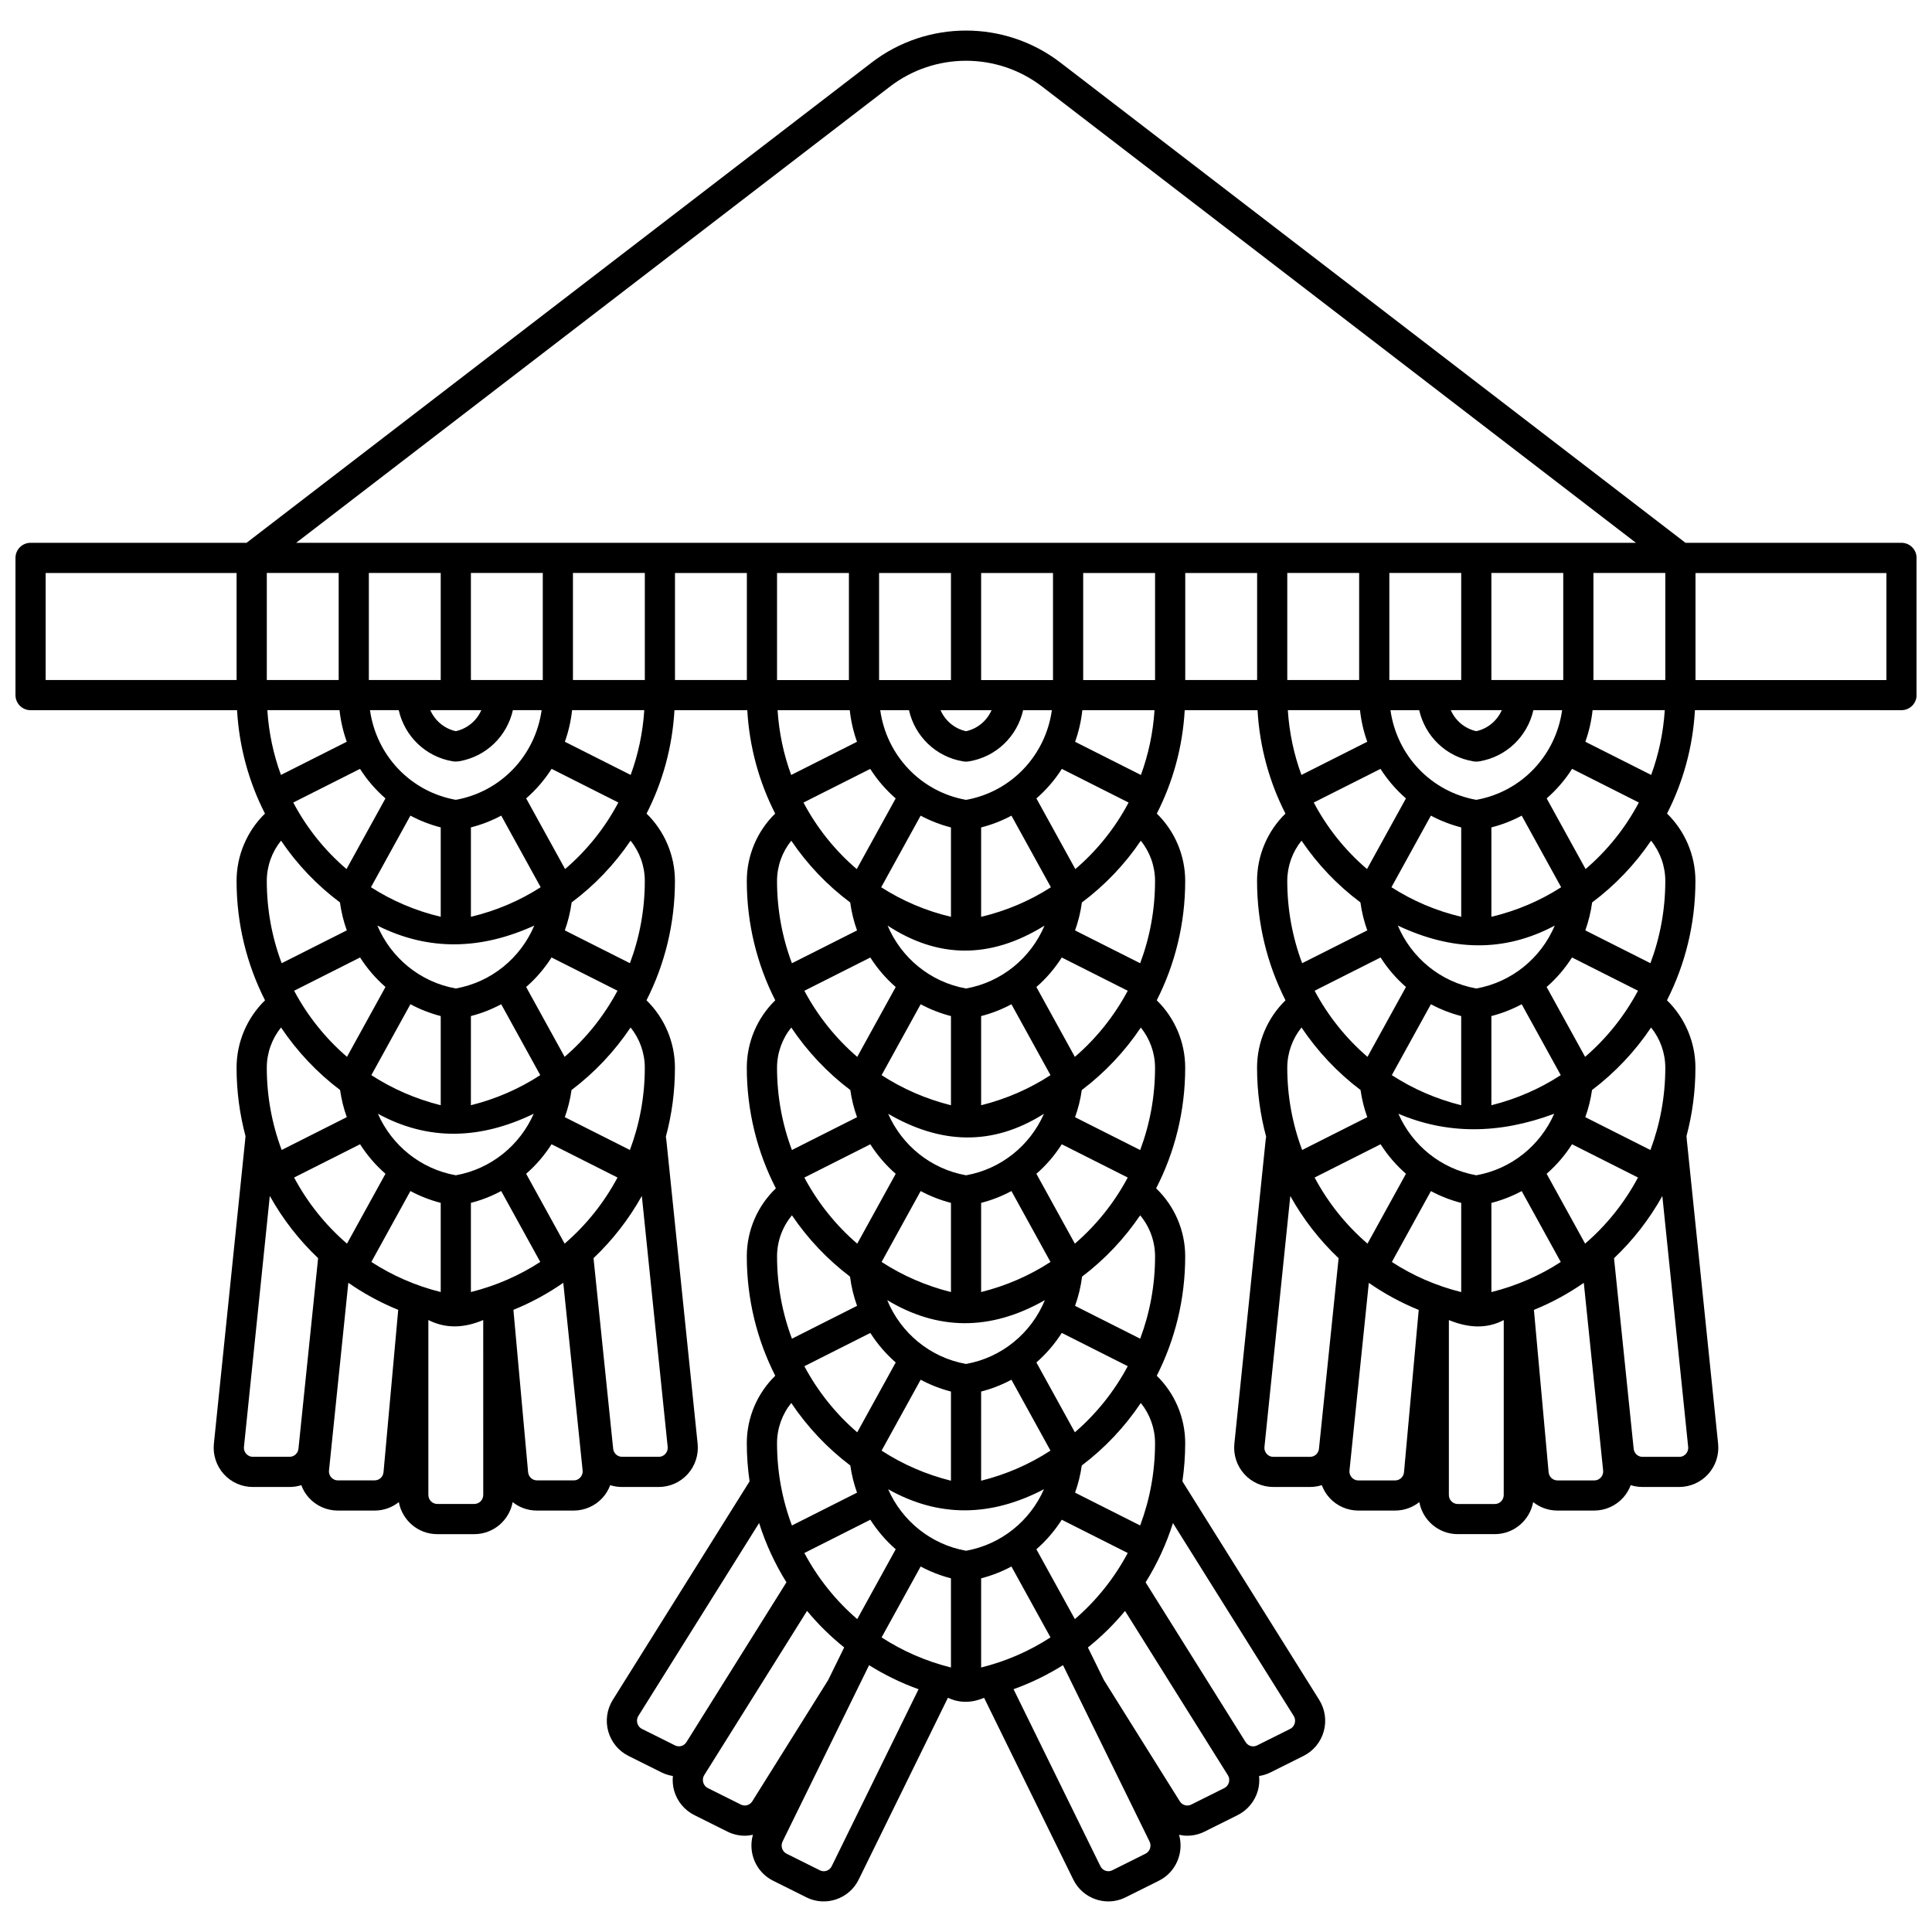 <?xml version="1.0" encoding="UTF-8"?>
<!-- Uploaded to: SVG Repo, www.svgrepo.com, Generator: SVG Repo Mixer Tools -->
<svg width="800px" height="800px" version="1.1" viewBox="144 144 512 512" xmlns="http://www.w3.org/2000/svg">
 <defs>
  <clipPath id="a">
   <path d="m148.09 152h503.81v496h-503.81z"/>
  </clipPath>
 </defs>
 <g clip-path="url(#a)">
  <path d="m647.91 287.85h-57.238l-165.65-127.26c-14.73-11.32-35.312-11.32-50.043 0l-165.64 127.26h-57.238c-2.207 0-4 1.789-4 4v36.359c0 2.207 1.789 4 4 4h54.723c0.559 9.805 3.148 19.086 7.394 27.398-4.758 4.641-7.523 11.082-7.523 17.844 0 11.359 2.707 22.125 7.539 31.641-4.766 4.644-7.539 11.09-7.539 17.859 0 6.258 0.824 12.336 2.367 18.125l-0.094 1.09-8.285 80.426c-0.305 2.934 0.652 5.871 2.625 8.059 1.957 2.168 4.75 3.414 7.664 3.414h9.77c1.078 0 2.121-0.172 3.102-0.48 0.453 1.207 1.121 2.34 2 3.316 1.957 2.168 4.75 3.414 7.664 3.414h9.773c2.418 0 4.644-0.836 6.414-2.238 0.898 4.824 5.109 8.488 10.164 8.488h9.84c5.055 0 9.266-3.664 10.164-8.488 1.77 1.406 3.996 2.238 6.414 2.238h9.77c2.914 0 5.707-1.246 7.664-3.414 0.879-0.977 1.547-2.106 2-3.316 0.98 0.309 2.019 0.48 3.102 0.48h9.773c2.914 0 5.707-1.246 7.664-3.414 1.973-2.188 2.93-5.125 2.629-8.059l-8.285-80.426c-0.008-0.066-0.016-0.137-0.027-0.203l-0.109-0.711c1.574-5.844 2.41-11.98 2.41-18.301 0-6.769-2.773-13.219-7.539-17.859 4.832-9.516 7.539-20.281 7.539-31.641 0-6.762-2.766-13.203-7.523-17.844 4.246-8.312 6.836-17.594 7.394-27.398h19.301c0.559 9.805 3.148 19.086 7.394 27.398-4.758 4.641-7.523 11.082-7.523 17.844 0 11.359 2.707 22.125 7.539 31.641-4.766 4.644-7.539 11.09-7.539 17.859 0 11.492 2.766 22.375 7.703 31.973-4.867 4.652-7.703 11.176-7.703 18.023 0 11.359 2.707 22.125 7.539 31.641-4.766 4.644-7.539 11.09-7.539 17.859 0 3.438 0.258 6.812 0.738 10.125l-36.25 57.914c-1.559 2.488-1.996 5.539-1.199 8.367 0.793 2.816 2.746 5.184 5.356 6.484l8.758 4.371c0.977 0.484 1.992 0.789 3.012 0.953-0.129 1.289-0.035 2.602 0.324 3.875 0.793 2.816 2.746 5.18 5.356 6.484l8.758 4.371c1.484 0.738 3.059 1.094 4.613 1.094 0.73 0 1.449-0.094 2.156-0.246-1.344 4.727 0.809 9.91 5.34 12.168l8.82 4.398c1.453 0.727 3.016 1.09 4.59 1.09 1.109 0 2.227-0.184 3.309-0.547 2.629-0.887 4.754-2.754 5.981-5.258l23.633-48.156c2.953 1.363 6.129 1.469 9.59 0l23.633 48.156c1.23 2.5 3.352 4.367 5.981 5.258 1.082 0.367 2.195 0.547 3.309 0.547 1.574 0 3.141-0.367 4.59-1.09l8.82-4.398c4.531-2.262 6.684-7.441 5.34-12.168 0.707 0.152 1.426 0.246 2.156 0.246 1.555 0 3.129-0.355 4.613-1.094l8.758-4.371c2.609-1.301 4.562-3.664 5.356-6.484 0.359-1.273 0.453-2.586 0.324-3.875 1.023-0.16 2.039-0.465 3.016-0.953l8.758-4.371c2.609-1.301 4.562-3.664 5.356-6.484 0.797-2.828 0.359-5.879-1.199-8.367l-36.25-57.914c0.477-3.309 0.738-6.688 0.738-10.125 0-6.769-2.773-13.219-7.539-17.859 4.832-9.516 7.539-20.281 7.539-31.641 0-6.848-2.836-13.367-7.703-18.023 4.938-9.598 7.703-20.48 7.703-31.973 0-6.769-2.773-13.219-7.539-17.859 4.832-9.516 7.539-20.281 7.539-31.641 0-6.762-2.766-13.203-7.523-17.844 4.246-8.312 6.84-17.594 7.394-27.398h19.301c0.559 9.805 3.148 19.086 7.394 27.398-4.758 4.641-7.523 11.082-7.523 17.844 0 11.359 2.707 22.125 7.539 31.641-4.766 4.644-7.539 11.09-7.539 17.859 0 6.32 0.836 12.461 2.41 18.301l-0.109 0.707c-0.012 0.066-0.02 0.137-0.027 0.203l-8.285 80.426c-0.305 2.934 0.652 5.871 2.629 8.059 1.957 2.168 4.75 3.414 7.664 3.414h9.773c1.078 0 2.121-0.172 3.102-0.48 0.453 1.207 1.121 2.34 2 3.316 1.957 2.168 4.75 3.414 7.664 3.414h9.77c2.418 0 4.644-0.836 6.414-2.238 0.895 4.824 5.109 8.488 10.164 8.488h9.84c5.055 0 9.266-3.664 10.164-8.488 1.77 1.402 3.996 2.238 6.414 2.238h9.773c2.914 0 5.707-1.246 7.664-3.414 0.879-0.977 1.547-2.106 2-3.316 0.98 0.309 2.019 0.48 3.102 0.48h9.77c2.914 0 5.707-1.246 7.664-3.414 1.973-2.188 2.93-5.125 2.625-8.059l-8.281-80.355-0.098-1.164c1.543-5.789 2.367-11.867 2.367-18.125 0-6.769-2.773-13.219-7.539-17.859 4.832-9.516 7.539-20.281 7.539-31.641 0-6.762-2.766-13.203-7.523-17.844 4.246-8.312 6.84-17.594 7.394-27.398l54.738 0.004c2.207 0 4-1.789 4-4v-36.359c-0.004-2.207-1.793-3.996-4-3.996zm-441.21 36.359h-50.602v-28.363h50.598zm371.61 32.465c-3.555 6.734-8.352 12.715-14.113 17.633l-10.316-18.723c2.609-2.269 4.879-4.906 6.738-7.828zm-14.176-16.102c0.953-2.66 1.602-5.465 1.918-8.367h19.129c-0.387 5.984-1.617 11.754-3.609 17.16zm-28.902 15.395c-12.051-2.156-21.07-11.816-22.742-23.762h7.617c1.566 6.902 7.098 12.34 14.312 13.555 0.543 0.098 1.09 0.098 1.637 0 7.211-1.211 12.738-6.648 14.305-13.555h7.617c-1.672 11.941-10.695 21.605-22.746 23.762zm22.488 23.16c-5.562 3.574-11.789 6.246-18.488 7.836v-23.691c2.84-0.727 5.531-1.781 8.035-3.121zm-34.52-18.977c2.504 1.34 5.195 2.394 8.035 3.121v23.688c-6.703-1.586-12.926-4.262-18.488-7.836zm0.004 49.984c2.508 1.344 5.195 2.406 8.027 3.133v23.633c-6.66-1.66-12.848-4.375-18.383-7.977zm-16.809 13.941c-5.699-4.906-10.453-10.848-14.012-17.52l17.484-8.816c1.859 2.922 4.125 5.559 6.727 7.824zm8.043-34.785c14.305 6.734 28.051 7.211 41.59 0-3.625 8.566-11.324 14.977-20.797 16.672-9.469-1.699-17.168-8.105-20.793-16.672zm24.793 23.977c2.832-0.727 5.523-1.789 8.031-3.133l10.352 18.789c-5.531 3.602-11.719 6.316-18.383 7.977zm14.641-7.703c2.602-2.266 4.867-4.902 6.727-7.824l17.484 8.816c-3.559 6.672-8.309 12.613-14.012 17.52zm4.406-81.355h-19.047v-28.363h19.047zm-16.293 7.996c-1.219 2.773-3.68 4.883-6.754 5.566-3.074-0.684-5.531-2.793-6.754-5.566zm-10.75-7.996h-19.047v-28.363h19.047zm-14.648 31.379-10.316 18.723c-5.762-4.918-10.555-10.898-14.113-17.633l17.688-8.918c1.859 2.918 4.133 5.555 6.742 7.828zm-27.691-6.223c-1.992-5.406-3.223-11.172-3.609-17.16h19.129c0.316 2.902 0.965 5.703 1.918 8.367zm15.293-25.156h-19.047v-28.363h19.047zm-15.273 42.578c4.25 6.281 9.523 11.816 15.613 16.363 0.348 2.562 0.961 5.043 1.812 7.41l-17.258 8.699c-2.551-6.797-3.945-14.152-3.945-21.812 0.004-3.922 1.375-7.684 3.777-10.66zm-0.004 49.508c4.258 6.348 9.539 11.957 15.648 16.574 0.352 2.488 0.953 4.894 1.781 7.191l-17.258 8.699c-2.551-6.797-3.945-14.152-3.945-21.812 0.004-3.918 1.371-7.676 3.773-10.652zm20.957 30.945c1.859 2.922 4.125 5.559 6.727 7.824l-10.199 18.512c-5.699-4.906-10.453-10.848-14.012-17.52zm4.719-8.082c12.727 5.414 26.469 5.531 41.293 0-3.688 8.387-11.309 14.633-20.645 16.305-9.34-1.672-16.961-7.922-20.648-16.305zm46.012 8.082 17.484 8.816c-3.559 6.672-8.309 12.613-14.012 17.52l-10.199-18.512c2.602-2.266 4.867-4.902 6.727-7.824zm3.523-7.18c0.828-2.301 1.43-4.707 1.781-7.191 6.109-4.617 11.395-10.223 15.648-16.57 2.402 2.977 3.769 6.734 3.769 10.652 0 7.66-1.395 15.016-3.945 21.812zm17.258-40.801-17.258-8.699c0.852-2.367 1.465-4.844 1.812-7.41 6.09-4.547 11.363-10.082 15.613-16.363 2.406 2.977 3.773 6.738 3.773 10.66 0 7.664-1.391 15.02-3.941 21.812zm-15.105-75.051v-28.363h19.047v28.363zm-351.57-28.363h19.047v28.363h-19.047zm29.297 93.441c13.734 6.891 27.609 6.367 41.59 0-3.625 8.566-11.324 14.977-20.793 16.672-9.477-1.695-17.172-8.102-20.797-16.672zm16.793 23.98v23.633c-6.66-1.66-12.848-4.375-18.383-7.977l10.352-18.789c2.512 1.344 5.199 2.406 8.031 3.133zm8 0c2.832-0.727 5.519-1.789 8.027-3.133l10.352 18.789c-5.531 3.602-11.719 6.32-18.383 7.977zm14.637-7.703c2.602-2.266 4.867-4.902 6.727-7.824l17.484 8.816c-3.559 6.672-8.309 12.613-14.012 17.52zm-14.637-18.605v-23.688c2.84-0.727 5.531-1.781 8.035-3.121l10.453 18.973c-5.562 3.574-11.789 6.25-18.488 7.836zm-4-30.992c-12.051-2.156-21.07-11.816-22.742-23.762h7.617c1.566 6.902 7.094 12.34 14.297 13.551 0.531 0.094 1.078 0.07 1.648 0 7.211-1.211 12.738-6.648 14.305-13.555h7.617c-1.672 11.949-10.695 21.609-22.742 23.766zm-12.035 4.184c2.504 1.34 5.195 2.394 8.035 3.121v23.688c-6.703-1.586-12.926-4.262-18.488-7.836zm-6.606 45.414-10.199 18.512c-5.703-4.906-10.453-10.848-14.012-17.52l17.484-8.816c1.863 2.922 4.129 5.555 6.727 7.824zm-6.727 41.676c1.859 2.922 4.125 5.559 6.727 7.824l-10.199 18.512c-5.703-4.906-10.453-10.848-14.012-17.52zm4.719-8.082c13.457 7.328 27.246 6.793 41.293 0-3.688 8.387-11.309 14.629-20.645 16.305-9.336-1.672-16.957-7.922-20.648-16.305zm46.016 8.082 17.484 8.816c-3.559 6.672-8.309 12.613-14.012 17.52l-10.199-18.512c2.598-2.266 4.863-4.902 6.727-7.824zm3.519-7.18c0.828-2.301 1.43-4.707 1.781-7.191 6.109-4.617 11.395-10.227 15.648-16.574 2.402 2.977 3.769 6.734 3.769 10.652 0 7.66-1.395 15.016-3.945 21.812zm17.258-40.801-17.258-8.699c0.852-2.367 1.465-4.844 1.812-7.41 6.09-4.547 11.363-10.082 15.613-16.363 2.406 2.977 3.773 6.738 3.773 10.66 0.004 7.664-1.391 15.02-3.941 21.812zm3.801-67.055c-0.387 5.984-1.617 11.754-3.609 17.16l-17.438-8.793c0.953-2.66 1.602-5.465 1.918-8.367zm-18.902-7.996v-28.363h19.047v28.363zm12.031 32.465c-3.555 6.734-8.352 12.715-14.113 17.633l-10.316-18.723c2.609-2.273 4.883-4.906 6.738-7.828zm-20.027-32.465h-19.047v-28.363h19.047zm-16.293 7.996c-1.219 2.777-3.68 4.887-6.754 5.566-3.074-0.684-5.535-2.793-6.754-5.566zm-10.754-7.996h-19.047v-28.363h19.047zm-14.648 31.379-10.316 18.723c-5.762-4.918-10.559-10.898-14.113-17.633l17.688-8.918c1.859 2.918 4.133 5.555 6.742 7.828zm-27.691-6.223c-1.992-5.406-3.223-11.172-3.609-17.16h19.129c0.316 2.902 0.965 5.703 1.918 8.367zm0.023 17.422c4.25 6.281 9.52 11.816 15.613 16.363 0.348 2.562 0.961 5.043 1.812 7.41l-17.258 8.699c-2.551-6.797-3.945-14.152-3.945-21.812 0.004-3.922 1.371-7.684 3.777-10.66zm-0.004 49.508c4.258 6.348 9.539 11.957 15.648 16.57 0.355 2.488 0.953 4.894 1.781 7.191l-17.258 8.699c-2.551-6.797-3.945-14.152-3.945-21.812 0.004-3.914 1.371-7.672 3.773-10.648zm4.621 111.62c-0.125 1.227-1.133 2.148-2.336 2.148h-9.77c-0.895 0-1.465-0.484-1.727-0.773-0.27-0.301-0.707-0.941-0.609-1.883l6.848-66.473c3.414 6.129 7.731 11.688 12.801 16.488zm22.539 6.25c-0.125 1.227-1.133 2.148-2.336 2.148h-9.773c-0.895 0-1.465-0.484-1.727-0.773-0.27-0.297-0.707-0.941-0.609-1.879l5.121-49.707c4.09 2.844 8.516 5.258 13.219 7.172zm-3.223-55.738 10.352-18.789c2.508 1.344 5.195 2.406 8.031 3.133v23.633c-6.66-1.66-12.848-4.375-18.383-7.977zm27.301 64.137h-9.84c-1.297 0-2.352-1.078-2.352-2.402v-46.34c4.629 2.34 9.492 2.144 14.539 0l0.004 46.34c0 1.324-1.055 2.402-2.352 2.402zm-0.918-56.16v-23.633c2.832-0.727 5.519-1.789 8.027-3.133l10.352 18.789c-5.531 3.598-11.719 6.316-18.379 7.977zm28.996 49.137c-0.262 0.289-0.832 0.773-1.727 0.773h-9.77c-1.207 0-2.211-0.926-2.34-2.152l-3.894-43.035c4.703-1.914 9.129-4.328 13.215-7.168l5.125 49.703c0.098 0.941-0.34 1.582-0.609 1.879zm23.148-8.129c0.098 0.941-0.34 1.582-0.609 1.879-0.262 0.289-0.832 0.773-1.727 0.773h-9.773c-1.207 0-2.211-0.926-2.336-2.152l-5.203-50.488c5.066-4.801 9.387-10.359 12.801-16.488zm20.988-203.2h-19.047v-28.363h19.047zm-16.02 281.48c-0.645 1.027-1.938 1.398-3.012 0.863l-8.758-4.371c-0.816-0.406-1.121-1.113-1.23-1.496-0.109-0.391-0.219-1.164 0.277-1.961l31.988-51.105c1.762 5.57 4.207 10.836 7.242 15.707zm53.461-166.53c13.719 7.981 27.48 8.75 41.293 0-3.688 8.387-11.309 14.633-20.645 16.305-9.34-1.672-16.961-7.922-20.648-16.305zm16.648 23.613v23.633c-6.66-1.66-12.848-4.375-18.383-7.977l10.352-18.789c2.512 1.344 5.199 2.406 8.031 3.133zm4-56.812c-9.469-1.695-17.168-8.105-20.793-16.672 13.18 8.617 27.008 9.062 41.59 0-3.629 8.57-11.328 14.977-20.797 16.672zm22.379 22.965c-5.531 3.602-11.719 6.316-18.383 7.977v-23.633c2.832-0.727 5.519-1.789 8.027-3.133zm-34.406-18.789c2.508 1.344 5.195 2.406 8.027 3.133v23.633c-6.66-1.66-12.848-4.375-18.383-7.977zm16.023 52.637c2.832-0.727 5.519-1.789 8.027-3.133l10.352 18.789c-5.531 3.602-11.719 6.316-18.383 7.977zm14.641-7.707c2.602-2.266 4.867-4.902 6.727-7.824l17.484 8.816c-3.559 6.672-8.309 12.613-14.012 17.52zm24.211 50.984c-3.559 6.672-8.309 12.613-14.012 17.52l-10.199-18.512c2.602-2.266 4.867-4.902 6.727-7.824zm-24.211-100.48c2.602-2.266 4.867-4.902 6.727-7.824l17.484 8.816c-3.559 6.672-8.309 12.613-14.012 17.52zm-14.641-18.605v-23.688c2.84-0.727 5.531-1.781 8.035-3.121l10.453 18.973c-5.562 3.574-11.785 6.25-18.488 7.836zm-3.996-30.992c-12.051-2.156-21.07-11.816-22.742-23.762h7.617c1.566 6.902 7.094 12.34 14.297 13.551 0.551 0.098 1.102 0.102 1.648 0 7.211-1.211 12.738-6.648 14.305-13.555h7.617c-1.672 11.949-10.695 21.609-22.742 23.766zm-12.035 4.184c2.504 1.34 5.195 2.394 8.035 3.121v23.688c-6.703-1.586-12.926-4.262-18.488-7.836zm-6.606 45.414-10.199 18.512c-5.699-4.906-10.453-10.848-14.012-17.52l17.484-8.816c1.859 2.922 4.125 5.555 6.727 7.824zm-6.727 41.676c1.859 2.922 4.125 5.555 6.727 7.824l-10.199 18.512c-5.699-4.906-10.453-10.848-14.012-17.52zm0 49.996c1.859 2.922 4.125 5.555 6.727 7.824l-10.199 18.512c-5.699-4.906-10.453-10.848-14.012-17.52zm0 49.5c1.859 2.922 4.125 5.555 6.727 7.824l-10.199 18.512c-5.703-4.906-10.453-10.848-14.012-17.52zm13.34-37.105c2.508 1.344 5.195 2.406 8.027 3.133v23.633c-6.66-1.66-12.848-4.375-18.383-7.977zm-8.863-21.09c13.199 7.93 27.086 8.359 41.781 0-3.582 8.688-11.328 15.203-20.891 16.914-9.562-1.711-17.309-8.227-20.891-16.914zm24.887 24.223c2.832-0.727 5.519-1.789 8.027-3.133l10.352 18.789c-5.531 3.602-11.719 6.316-18.383 7.977zm21.367 33.973 17.484 8.816c-3.559 6.672-8.309 12.613-14.012 17.52l-10.199-18.512c2.602-2.266 4.867-4.902 6.727-7.824zm3.523-7.18c0.828-2.301 1.43-4.707 1.781-7.195 6.109-4.617 11.395-10.223 15.648-16.57 2.402 2.977 3.769 6.734 3.769 10.652 0 7.66-1.395 15.016-3.945 21.812zm17.258-40.801-17.258-8.703c0.887-2.469 1.523-5.062 1.863-7.746 5.992-4.539 11.184-10.035 15.391-16.242 2.516 3.012 3.949 6.859 3.949 10.879 0 7.664-1.395 15.016-3.945 21.812zm0-49.992-17.258-8.703c0.828-2.301 1.43-4.707 1.781-7.191 6.109-4.617 11.395-10.223 15.648-16.57 2.402 2.977 3.769 6.734 3.769 10.652 0.004 7.66-1.391 15.016-3.941 21.812zm0-49.504-17.258-8.699c0.852-2.367 1.465-4.844 1.812-7.41 6.09-4.547 11.363-10.082 15.613-16.363 2.406 2.977 3.773 6.738 3.773 10.66 0.004 7.664-1.391 15.02-3.941 21.812zm3.801-67.055c-0.387 5.984-1.617 11.754-3.609 17.16l-17.438-8.793c0.953-2.66 1.602-5.465 1.918-8.367zm-18.902-7.996v-28.363h19.047v28.363zm12.031 32.465c-3.555 6.734-8.352 12.715-14.113 17.633l-10.316-18.723c2.609-2.269 4.879-4.906 6.738-7.828zm-20.031-32.465h-19.047v-28.363h19.047zm-16.289 7.996c-1.219 2.777-3.68 4.887-6.754 5.566-3.074-0.684-5.535-2.793-6.754-5.566zm-10.754-7.996h-19.047v-28.363h19.047zm-14.652 31.375-10.316 18.723c-5.762-4.918-10.555-10.898-14.113-17.633l17.688-8.918c1.863 2.922 4.137 5.559 6.742 7.828zm-27.688-6.219c-1.992-5.406-3.223-11.172-3.609-17.16h19.129c0.316 2.902 0.965 5.703 1.918 8.367zm15.297-25.156h-19.047v-28.363h19.047zm-15.273 42.578c4.25 6.281 9.52 11.816 15.613 16.363 0.348 2.562 0.961 5.043 1.812 7.41l-17.258 8.699c-2.551-6.797-3.945-14.152-3.945-21.812 0.004-3.922 1.371-7.684 3.777-10.66zm-0.004 49.508c4.258 6.348 9.539 11.957 15.648 16.57 0.355 2.488 0.953 4.894 1.781 7.191l-17.258 8.699c-2.551-6.797-3.945-14.152-3.945-21.812 0.004-3.914 1.367-7.672 3.773-10.648zm0.18 49.77c4.207 6.211 9.398 11.703 15.391 16.242 0.34 2.684 0.977 5.277 1.863 7.746l-17.258 8.703c-2.551-6.797-3.945-14.152-3.945-21.812 0-4.019 1.434-7.867 3.949-10.879zm-0.18 49.727c4.258 6.348 9.539 11.957 15.648 16.57 0.355 2.488 0.953 4.894 1.781 7.195l-17.258 8.699c-2.551-6.797-3.945-14.152-3.945-21.812 0.004-3.918 1.367-7.676 3.773-10.652zm-10.336 105.57c-0.645 1.027-1.938 1.398-3.008 0.863l-8.758-4.371c-0.816-0.406-1.121-1.109-1.227-1.496-0.109-0.391-0.219-1.164 0.277-1.961l27.234-43.504c2.941 3.547 6.238 6.789 9.84 9.684l-4.242 8.641zm21.051 17.199c-0.281 0.574-0.766 1.004-1.363 1.203-0.586 0.199-1.211 0.156-1.766-0.121l-8.82-4.398c-1.176-0.586-1.656-2.039-1.07-3.238l22.926-46.723c4.09 2.555 8.473 4.703 13.109 6.371zm31.605-52.668c-6.66-1.66-12.848-4.375-18.383-7.977l10.352-18.789c2.508 1.344 5.195 2.406 8.027 3.133zm-16.648-47.242c13.449 7.57 27.223 7.348 41.293 0-3.688 8.387-11.312 14.633-20.648 16.305-9.332-1.672-16.957-7.922-20.645-16.305zm24.645 47.242v-23.633c2.832-0.727 5.519-1.789 8.027-3.133l10.352 18.789c-5.527 3.602-11.715 6.32-18.379 7.977zm43.559 49.348-8.82 4.398c-0.555 0.277-1.18 0.32-1.766 0.121-0.598-0.203-1.082-0.629-1.363-1.203l-23.02-46.91c4.641-1.668 9.023-3.816 13.109-6.371l22.926 46.723c0.59 1.203 0.109 2.656-1.066 3.242zm22.094-18.879c-0.105 0.383-0.41 1.086-1.23 1.496l-8.758 4.371c-1.07 0.535-2.363 0.164-3.012-0.863l-20.117-32.137-4.242-8.641c3.602-2.894 6.902-6.137 9.84-9.684l27.234 43.504c0.504 0.793 0.398 1.562 0.285 1.953zm-14.816-68.746 31.988 51.105c0.5 0.797 0.391 1.57 0.277 1.961-0.109 0.383-0.41 1.086-1.23 1.496l-8.758 4.371c-1.074 0.535-2.367 0.164-3.012-0.863l-26.516-42.359c3.043-4.871 5.492-10.137 7.25-15.711zm22.301-223.41h-19.047v-28.363h19.047zm-254.68-36.359 157.39-120.92c11.863-9.113 28.438-9.113 40.301 0l157.39 120.92zm271.07 240.07c-0.125 1.227-1.133 2.148-2.336 2.148h-9.773c-0.895 0-1.465-0.484-1.727-0.773-0.27-0.301-0.707-0.941-0.609-1.879l6.848-66.473c3.414 6.129 7.731 11.688 12.801 16.488zm22.535 6.246c-0.125 1.227-1.133 2.152-2.34 2.152h-9.77c-0.895 0-1.465-0.484-1.727-0.773-0.27-0.301-0.707-0.941-0.609-1.879l5.121-49.703c4.09 2.844 8.516 5.258 13.223 7.172zm-3.219-55.734 10.352-18.789c2.508 1.344 5.195 2.406 8.027 3.133v23.633c-6.66-1.66-12.848-4.379-18.379-7.977zm29.652 61.734c0 1.324-1.055 2.402-2.352 2.402h-9.84c-1.297 0-2.352-1.078-2.352-2.402l0.004-46.34c5.137 2.098 10.023 2.387 14.539 0l-0.004 46.34zm-3.273-53.758v-23.633c2.832-0.727 5.523-1.789 8.031-3.133l10.352 18.789c-5.535 3.602-11.723 6.316-18.383 7.977zm29 49.137c-0.262 0.289-0.832 0.773-1.727 0.773h-9.773c-1.207 0-2.211-0.926-2.336-2.152l-3.894-43.035c4.703-1.918 9.129-4.328 13.219-7.172l5.121 49.707c0.098 0.941-0.34 1.582-0.609 1.879zm23.145-8.129c0.098 0.941-0.34 1.582-0.609 1.883-0.262 0.289-0.832 0.773-1.727 0.773h-9.77c-1.207 0-2.211-0.926-2.336-2.152l-5.203-50.488c5.066-4.801 9.383-10.359 12.801-16.488zm52.543-203.2h-50.598v-28.363h50.598z"/>
 </g>
</svg>